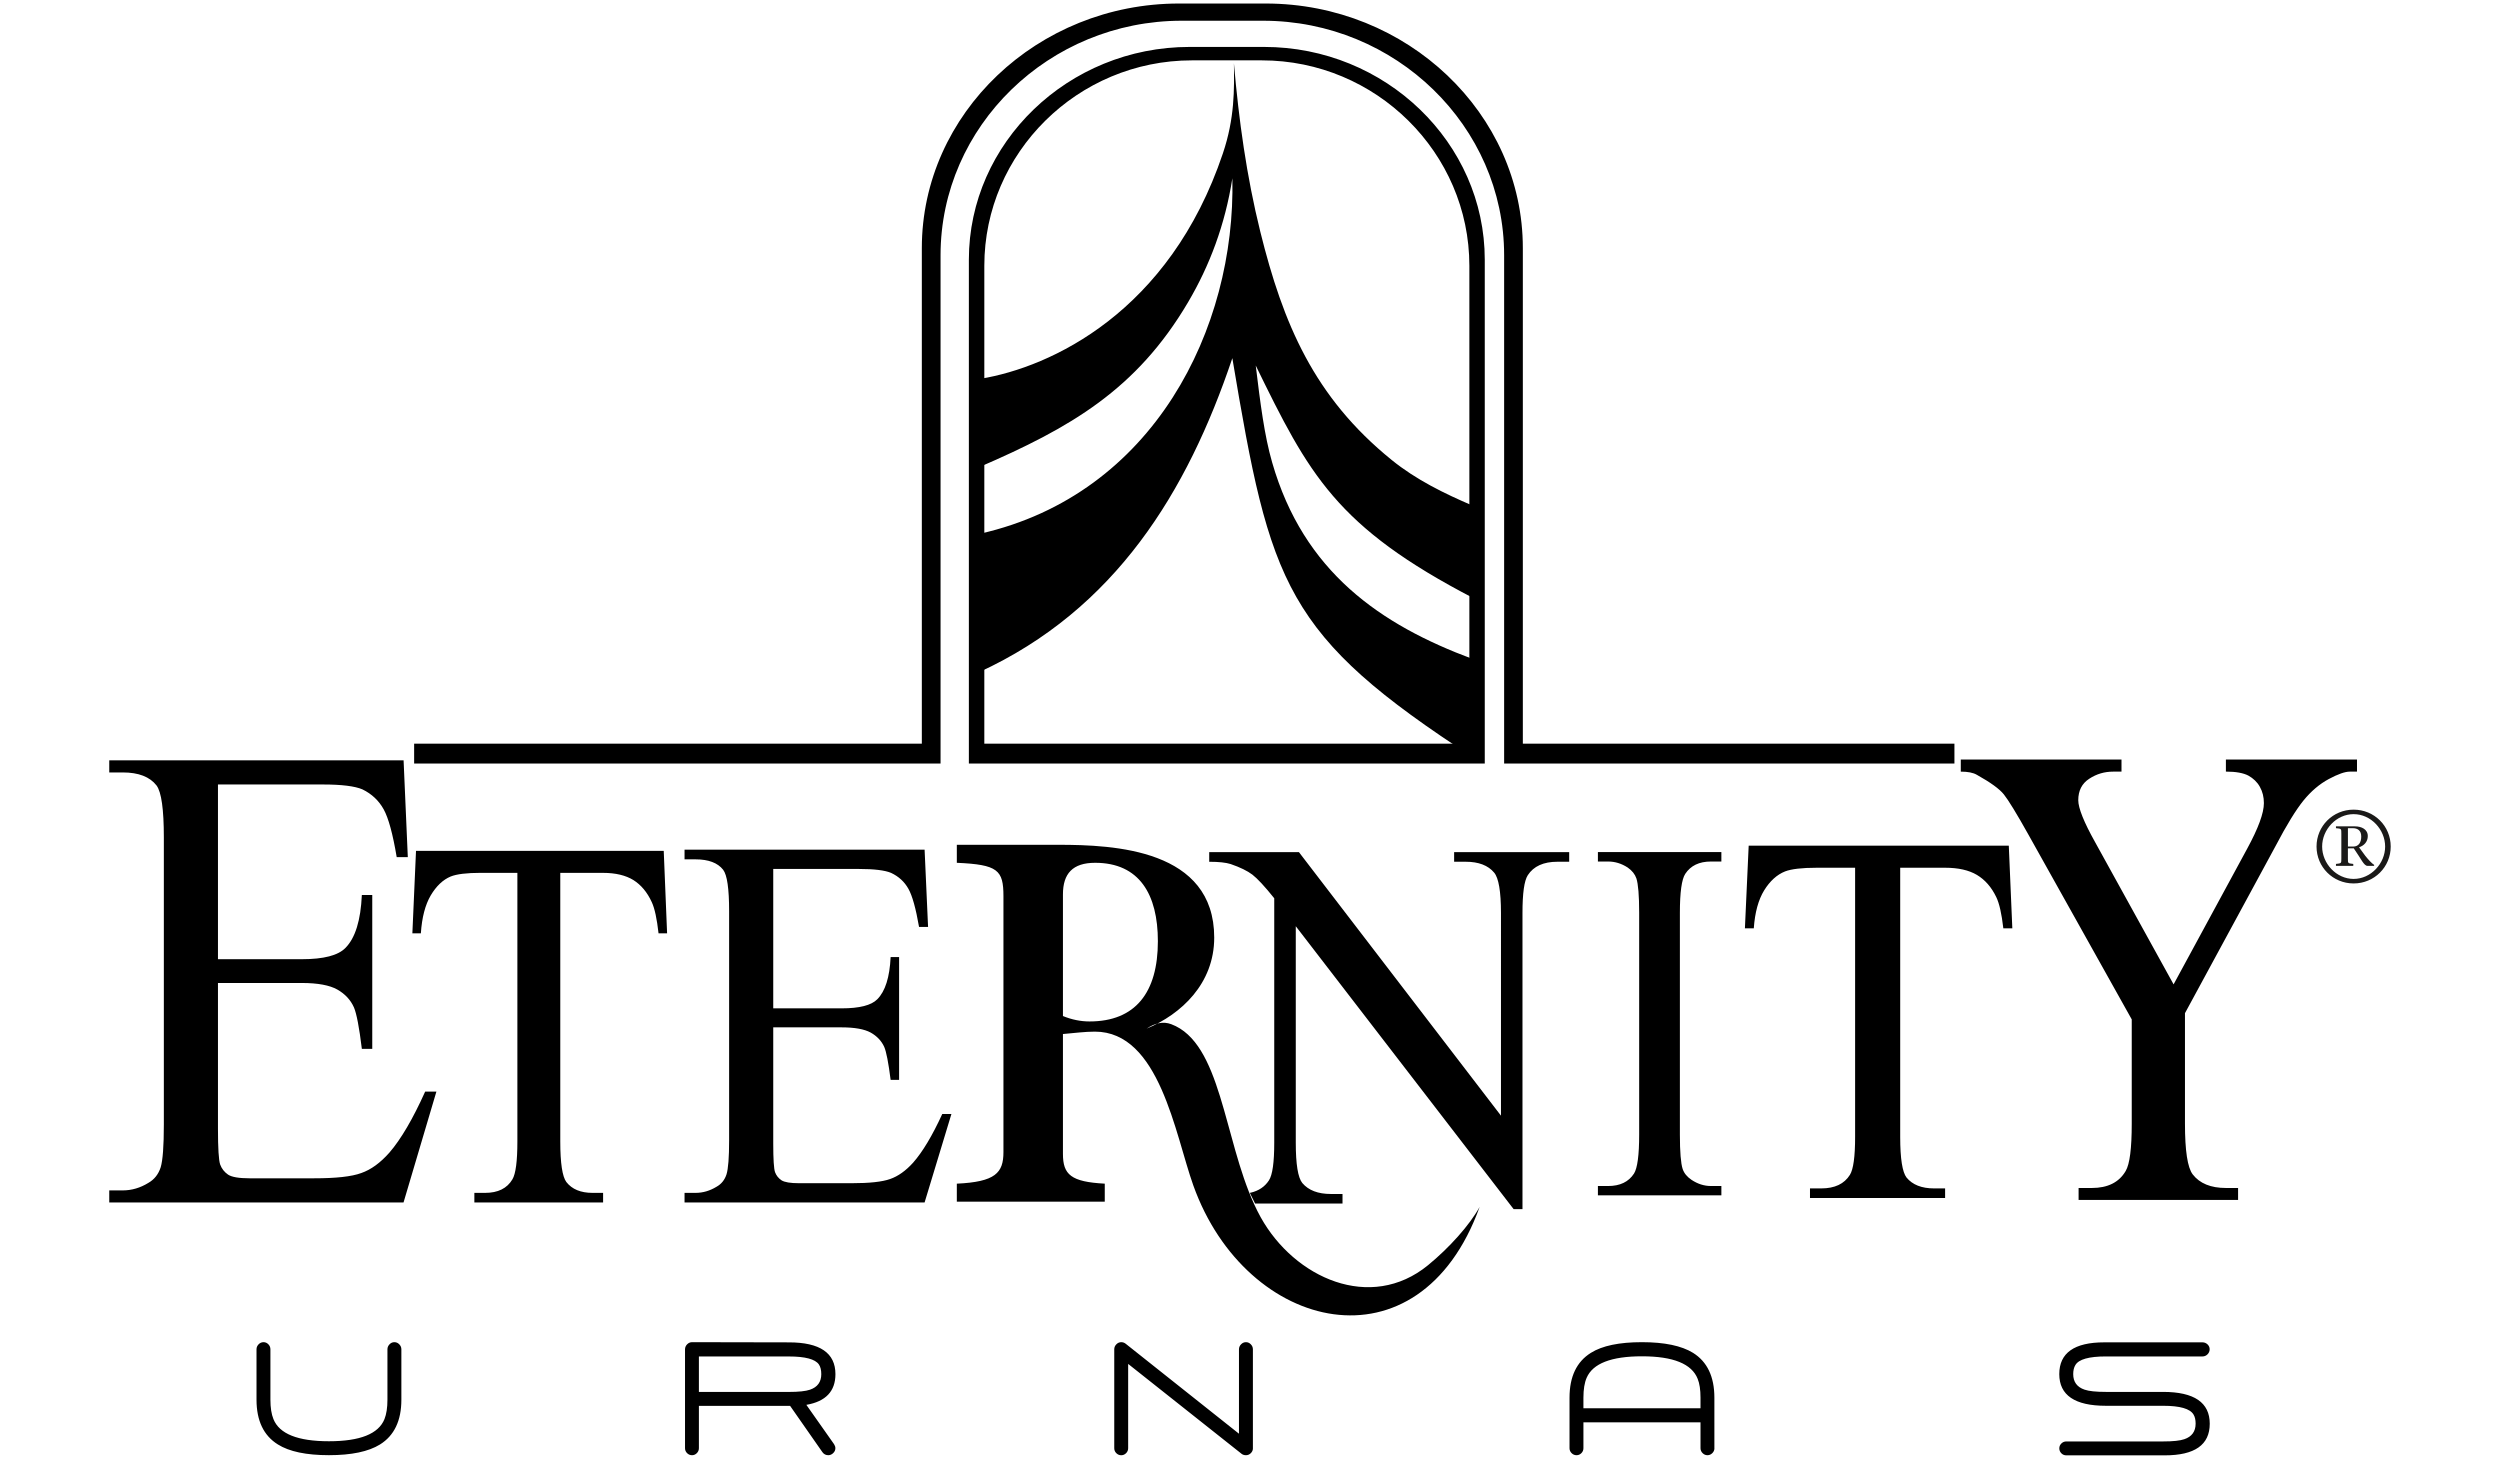 <?xml version="1.0" encoding="utf-8"?>
<!-- Generator: Adobe Illustrator 17.0.0, SVG Export Plug-In . SVG Version: 6.00 Build 0)  -->
<!DOCTYPE svg PUBLIC "-//W3C//DTD SVG 1.1//EN" "http://www.w3.org/Graphics/SVG/1.1/DTD/svg11.dtd">
<svg version="1.1" id="Layer_1" xmlns="http://www.w3.org/2000/svg" xmlns:xlink="http://www.w3.org/1999/xlink" x="0px" y="0px"
	 width="90.085px" height="52.569px" viewBox="0 0 90.085 52.569" enable-background="new 0 0 90.085 52.569" xml:space="preserve">
<g>
	<path fill-rule="evenodd" clip-rule="evenodd" d="M44.463,2.279c0.012,0.944,0.032,1.972-0.397,3.247
		c-1.924,5.724-6.197,7.706-8.739,8.124c-0.017,1.063-0.037,2.125-0.056,3.188c3.298-1.422,5.681-2.794,7.54-5.948
		c0.777-1.319,1.334-2.791,1.596-4.467c0.124,5.417-2.837,11.389-9.08,12.806c-0.017,1.666-0.037,3.33-0.056,4.996
		c4.921-2.258,7.517-6.508,9.135-11.319c1.373,8.176,1.871,9.972,8.719,14.414c0.075-1.312-0.136-2.264-0.062-3.575
		c-3.314-1.233-6.089-3.132-7.224-7.087c-0.278-0.963-0.424-2.116-0.59-3.487c1.914,3.919,2.888,5.813,7.871,8.396
		c-0.019-1.115-0.038-2.232-0.057-3.348c-1.009-0.431-2.034-0.93-2.916-1.645c-2.8-2.267-3.912-4.91-4.734-8.226
		C44.918,6.347,44.638,4.318,44.463,2.279L44.463,2.279z"/>
	<path fill-rule="evenodd" clip-rule="evenodd" d="M53.502,27.514V9.357c0-4.216-3.579-7.666-7.954-7.666h-2.682
		c-4.374,0-7.954,3.451-7.954,7.666v18.157H53.502z M54.874,26.797V8.94c0-4.847-4.171-8.813-9.267-8.813h-3.123
		c-5.096,0-9.267,3.966-9.267,8.813v17.857H14.923v0.717h18.969V9.197c0-4.649,3.911-8.45,8.689-8.45h2.929
		c4.779,0,8.69,3.801,8.69,8.45v18.317h16.226v-0.717H54.874z M35.469,26.797V9.576c0-4.071,3.366-7.401,7.48-7.401h2.519
		c4.114,0,7.479,3.33,7.479,7.401v17.221H35.469z"/>
	<path fill-rule="evenodd" clip-rule="evenodd" fill="#1A1918" d="M84.81,29.175c-0.746,0-1.336,0.592-1.336,1.33
		c0,0.736,0.59,1.329,1.336,1.329c0.747,0,1.337-0.593,1.337-1.329C86.147,29.767,85.557,29.175,84.81,29.175L84.81,29.175z
		 M84.81,29.337c0.625,0,1.136,0.555,1.136,1.168c0,0.608-0.511,1.166-1.136,1.166c-0.624,0-1.134-0.558-1.134-1.166
		C83.675,29.892,84.186,29.337,84.81,29.337L84.81,29.337z M84.174,29.843c0.194,0.02,0.194,0.012,0.194,0.195v0.903
		c0,0.174,0,0.166-0.194,0.19v0.07h0.624v-0.07c-0.194-0.024-0.194-0.016-0.194-0.19v-0.373h0.211
		c0.27,0.385,0.363,0.633,0.498,0.633h0.236v-0.036c-0.081-0.05-0.208-0.187-0.317-0.324l-0.227-0.31
		c0.181-0.056,0.316-0.201,0.316-0.405c0-0.243-0.228-0.349-0.46-0.349h-0.687V29.843z M84.604,29.843h0.178
		c0.16,0,0.303,0.073,0.303,0.3c0,0.219-0.097,0.362-0.29,0.362h-0.19V29.843z"/>
	<path fill-rule="evenodd" clip-rule="evenodd" d="M38.302,32.228c0-0.747,0.348-1.138,1.16-1.138c1.594,0,2.261,1.138,2.261,2.826
		c0,1.852-0.812,2.891-2.464,2.891c-0.319,0-0.638-0.065-0.957-0.195V32.228z M34.477,43.302h5.332v-0.65
		c-1.217-0.065-1.507-0.325-1.507-1.071V37.26c0.409-0.035,0.792-0.086,1.149-0.086c2.335-0.003,2.891,3.702,3.549,5.542
		c1.901,5.317,8.144,6.802,10.318,0.772c-0.359,0.657-1.103,1.482-1.859,2.101c-2.072,1.696-4.812,0.465-6.031-1.726
		c-0.083-0.149-0.16-0.305-0.233-0.464c-1.101-2.396-1.192-5.823-2.992-6.494c-0.291-0.109-0.591-0.039-0.885,0.16
		c1.247-0.519,2.435-1.623,2.435-3.279c0-3.183-3.594-3.345-5.623-3.345h-3.652v0.649c1.477,0.065,1.68,0.26,1.68,1.201v9.225
		c0,0.747-0.29,1.071-1.68,1.136V43.302z M7.854,28.268v6.296h3.024c0.786,0,1.309-0.136,1.573-0.41
		c0.354-0.36,0.547-0.993,0.588-1.904h0.375v5.545h-0.375c-0.094-0.773-0.19-1.271-0.284-1.492c-0.121-0.273-0.322-0.488-0.6-0.646
		c-0.276-0.155-0.703-0.236-1.277-0.236H7.854v5.253c0,0.706,0.027,1.134,0.079,1.287c0.056,0.153,0.15,0.272,0.284,0.365
		c0.135,0.089,0.395,0.133,0.772,0.133h2.334c0.776,0,1.344-0.06,1.694-0.189c0.354-0.123,0.688-0.368,1.015-0.737
		c0.419-0.485,0.847-1.218,1.288-2.197h0.405l-1.184,3.993H3.937v-0.434h0.487c0.322,0,0.632-0.092,0.922-0.271
		c0.219-0.125,0.364-0.314,0.444-0.561c0.076-0.254,0.114-0.766,0.114-1.541V30.173c0-1.01-0.087-1.632-0.263-1.869
		c-0.243-0.313-0.649-0.47-1.217-0.47H3.937v-0.436h10.606l0.152,3.489h-0.4c-0.141-0.839-0.297-1.412-0.47-1.724
		c-0.174-0.313-0.426-0.554-0.766-0.719c-0.27-0.116-0.747-0.176-1.431-0.176H7.854z M23.917,30.66l0.121,2.972H23.73
		c-0.059-0.524-0.138-0.896-0.243-1.122c-0.165-0.362-0.389-0.625-0.663-0.798c-0.279-0.171-0.643-0.259-1.093-0.259h-1.542v9.683
		c0,0.777,0.075,1.262,0.218,1.456c0.204,0.262,0.52,0.392,0.944,0.392h0.381v0.345h-4.639v-0.345h0.387
		c0.463,0,0.79-0.161,0.984-0.487c0.119-0.198,0.179-0.654,0.179-1.362v-9.683h-1.317c-0.509,0-0.873,0.045-1.087,0.132
		c-0.281,0.117-0.52,0.347-0.719,0.682c-0.198,0.338-0.317,0.791-0.355,1.365h-0.306l0.131-2.972H23.917z M27.863,31.312v5.023
		h2.467c0.641,0,1.068-0.11,1.282-0.327c0.287-0.287,0.446-0.793,0.481-1.52h0.305v4.425h-0.305
		c-0.078-0.617-0.155-1.014-0.231-1.19c-0.1-0.217-0.264-0.39-0.489-0.516c-0.227-0.123-0.575-0.187-1.043-0.187h-2.467v4.191
		c0,0.563,0.022,0.906,0.065,1.028c0.046,0.121,0.122,0.217,0.231,0.291c0.111,0.071,0.322,0.106,0.63,0.106h1.904
		c0.633,0,1.096-0.049,1.382-0.151c0.287-0.1,0.562-0.295,0.828-0.589c0.341-0.387,0.692-0.972,1.05-1.753h0.33l-0.966,3.186h-8.65
		v-0.345h0.398c0.264,0,0.516-0.075,0.752-0.219c0.178-0.098,0.297-0.249,0.362-0.448c0.062-0.201,0.094-0.61,0.094-1.228v-8.258
		c0-0.806-0.071-1.303-0.216-1.491c-0.197-0.249-0.528-0.374-0.992-0.374h-0.398v-0.349h8.65l0.125,2.784h-0.325
		c-0.116-0.669-0.243-1.126-0.384-1.375c-0.141-0.251-0.347-0.443-0.625-0.573c-0.221-0.093-0.609-0.141-1.166-0.141H27.863z
		 M43.573,30.705h3.232l7.281,9.497V32.9c0-0.777-0.084-1.266-0.246-1.456c-0.219-0.262-0.56-0.392-1.028-0.392h-0.414v-0.347h4.146
		v0.347h-0.422c-0.503,0-0.86,0.162-1.069,0.484c-0.13,0.201-0.192,0.653-0.192,1.364v10.67h-0.319l-7.85-10.195v7.8
		c0,0.777,0.078,1.261,0.236,1.455c0.222,0.262,0.566,0.394,1.028,0.394h0.42v0.344h-3.15l-0.189-0.384
		c-0.005-0.008,0.019-0.003,0.028-0.006c0.292-0.068,0.511-0.216,0.659-0.443c0.13-0.197,0.192-0.654,0.192-1.36v-8.807
		c-0.344-0.43-0.608-0.712-0.786-0.85c-0.179-0.136-0.441-0.265-0.785-0.383c-0.171-0.054-0.428-0.082-0.772-0.082V30.705z
		 M62.028,42.737v0.336h-4.449v-0.336h0.368c0.428,0,0.739-0.149,0.933-0.449c0.122-0.192,0.186-0.663,0.186-1.404v-7.992
		c0-0.625-0.035-1.039-0.1-1.239c-0.052-0.152-0.157-0.283-0.313-0.392c-0.225-0.146-0.46-0.217-0.706-0.217h-0.368v-0.34h4.449
		v0.34h-0.376c-0.424,0-0.731,0.149-0.925,0.444c-0.129,0.197-0.194,0.663-0.194,1.404v7.992c0,0.627,0.035,1.041,0.1,1.239
		c0.052,0.154,0.159,0.284,0.321,0.393c0.221,0.146,0.452,0.221,0.698,0.221H62.028z M72.385,30.474l0.127,2.978h-0.324
		c-0.06-0.525-0.144-0.898-0.254-1.125c-0.173-0.362-0.408-0.627-0.697-0.8c-0.292-0.173-0.673-0.259-1.147-0.259h-1.618v9.702
		c0,0.781,0.078,1.266,0.228,1.461c0.214,0.261,0.546,0.392,0.992,0.392h0.398v0.345h-4.869v-0.345h0.406
		c0.485,0,0.83-0.162,1.033-0.489c0.124-0.198,0.187-0.655,0.187-1.364v-9.702h-1.382c-0.535,0-0.915,0.045-1.141,0.132
		c-0.295,0.117-0.547,0.347-0.755,0.684c-0.208,0.338-0.332,0.791-0.373,1.367h-0.32l0.136-2.978H72.385z M80.209,27.37h4.723v0.435
		h-0.259c-0.174,0-0.427,0.089-0.76,0.268c-0.332,0.179-0.635,0.436-0.908,0.771c-0.271,0.335-0.609,0.882-1.007,1.642l-3.265,6.023
		v3.982c0,0.975,0.092,1.582,0.279,1.827c0.252,0.326,0.651,0.49,1.196,0.49h0.439v0.431H74.9v-0.431h0.476
		c0.573,0,0.982-0.203,1.22-0.611c0.148-0.248,0.219-0.819,0.219-1.706v-3.758l-3.716-6.646c-0.435-0.779-0.735-1.266-0.892-1.461
		c-0.157-0.197-0.481-0.432-0.971-0.705c-0.133-0.079-0.328-0.116-0.581-0.116V27.37h5.791v0.435h-0.3
		c-0.314,0-0.6,0.084-0.863,0.257c-0.265,0.172-0.395,0.43-0.395,0.774c0,0.279,0.201,0.787,0.611,1.518l2.824,5.117l2.654-4.893
		c0.4-0.736,0.6-1.279,0.6-1.639c0-0.219-0.048-0.414-0.146-0.587c-0.095-0.172-0.235-0.303-0.412-0.403
		c-0.181-0.095-0.449-0.145-0.811-0.145V27.37z"/>
	<path fill-rule="evenodd" clip-rule="evenodd" d="M14.463,50.437c0,0.755-0.257,1.294-0.77,1.613
		c-0.414,0.257-1.028,0.386-1.842,0.386c-0.815,0-1.428-0.129-1.837-0.386c-0.514-0.319-0.771-0.858-0.771-1.613V48.62
		c0-0.068,0.026-0.128,0.075-0.179c0.051-0.051,0.109-0.077,0.178-0.077c0.068,0,0.125,0.026,0.175,0.077
		c0.049,0.051,0.073,0.111,0.073,0.179v1.817c0,0.287,0.036,0.52,0.109,0.699c0.213,0.532,0.877,0.798,1.999,0.798
		c1.122,0,1.788-0.266,2.002-0.798c0.071-0.179,0.107-0.412,0.107-0.699V48.62c0-0.068,0.026-0.128,0.075-0.179
		c0.049-0.051,0.106-0.077,0.175-0.077c0.068,0,0.127,0.026,0.176,0.077c0.051,0.051,0.076,0.111,0.076,0.179V50.437z
		 M30.102,52.184c0,0.068-0.026,0.127-0.078,0.176c-0.051,0.051-0.111,0.077-0.177,0.077c-0.089,0-0.16-0.037-0.211-0.108
		l-1.166-1.671h-3.286v1.526c0,0.069-0.025,0.129-0.074,0.178c-0.048,0.049-0.107,0.075-0.173,0.075
		c-0.071,0-0.13-0.026-0.179-0.075c-0.048-0.048-0.074-0.108-0.074-0.178V48.62c0-0.068,0.027-0.128,0.076-0.179
		c0.051-0.051,0.11-0.077,0.178-0.077l3.491,0.007c1.117,0,1.675,0.382,1.675,1.145c0,0.616-0.349,0.986-1.048,1.106l0.998,1.417
		C30.086,52.088,30.102,52.137,30.102,52.184L30.102,52.184z M29.594,49.516c0-0.149-0.029-0.266-0.087-0.35
		c-0.131-0.19-0.492-0.287-1.08-0.287h-3.243v1.278h3.243c0.352,0,0.607-0.027,0.762-0.081
		C29.459,49.983,29.594,49.796,29.594,49.516L29.594,49.516z M45.148,52.184c0,0.069-0.025,0.13-0.075,0.178
		c-0.047,0.049-0.108,0.075-0.175,0.075c-0.063,0-0.116-0.017-0.157-0.049l-4.089-3.241v3.038c0,0.069-0.025,0.129-0.074,0.178
		c-0.05,0.049-0.106,0.075-0.175,0.075c-0.071,0-0.129-0.026-0.178-0.075c-0.049-0.048-0.074-0.108-0.074-0.178V48.62
		c0-0.068,0.025-0.128,0.076-0.179c0.049-0.051,0.109-0.077,0.176-0.077c0.056,0,0.108,0.017,0.157,0.054l4.085,3.244V48.62
		c0-0.068,0.026-0.128,0.076-0.179c0.049-0.051,0.108-0.077,0.176-0.077c0.068,0,0.125,0.026,0.175,0.077s0.075,0.111,0.075,0.179
		V52.184z M61.778,52.184c0,0.069-0.027,0.13-0.076,0.178c-0.049,0.049-0.108,0.075-0.176,0.075c-0.068,0-0.125-0.026-0.175-0.075
		c-0.049-0.049-0.075-0.108-0.075-0.178v-0.931h-4.219v0.931c0,0.069-0.024,0.129-0.073,0.178c-0.049,0.049-0.106,0.075-0.175,0.075
		c-0.071,0-0.129-0.026-0.178-0.075c-0.049-0.048-0.075-0.108-0.075-0.178v-1.82c0-0.758,0.257-1.296,0.771-1.616
		c0.409-0.257,1.023-0.384,1.837-0.384c0.814,0,1.428,0.129,1.842,0.384c0.511,0.318,0.77,0.857,0.77,1.616V52.184z M61.276,50.745
		v-0.381c0-0.284-0.033-0.51-0.102-0.679c-0.213-0.541-0.882-0.812-2.009-0.812c-1.104,0-1.769,0.259-1.991,0.773
		c-0.078,0.178-0.117,0.419-0.117,0.719v0.381H61.276z M79.626,51.302c0,0.762-0.541,1.14-1.62,1.14h-3.548
		c-0.068,0-0.129-0.023-0.178-0.073c-0.049-0.05-0.075-0.108-0.075-0.18c0-0.068,0.025-0.125,0.075-0.175
		c0.049-0.048,0.108-0.073,0.178-0.073h3.49c0.354,0,0.609-0.027,0.763-0.081c0.271-0.092,0.406-0.281,0.406-0.56
		c0-0.138-0.025-0.248-0.075-0.328c-0.124-0.211-0.49-0.316-1.095-0.316h-2.066c-1.115,0-1.677-0.38-1.677-1.141
		c0-0.763,0.541-1.145,1.62-1.145h3.544c0.068,0,0.129,0.027,0.179,0.074c0.049,0.048,0.076,0.106,0.076,0.175
		c0,0.07-0.027,0.132-0.076,0.182c-0.051,0.051-0.113,0.077-0.179,0.077h-3.487c-0.608,0-0.974,0.103-1.096,0.309
		c-0.054,0.087-0.079,0.198-0.079,0.328c0,0.28,0.136,0.467,0.409,0.56c0.157,0.054,0.411,0.081,0.766,0.081h2.066
		C79.066,50.157,79.626,50.538,79.626,51.302L79.626,51.302z"/>
</g>
</svg>
